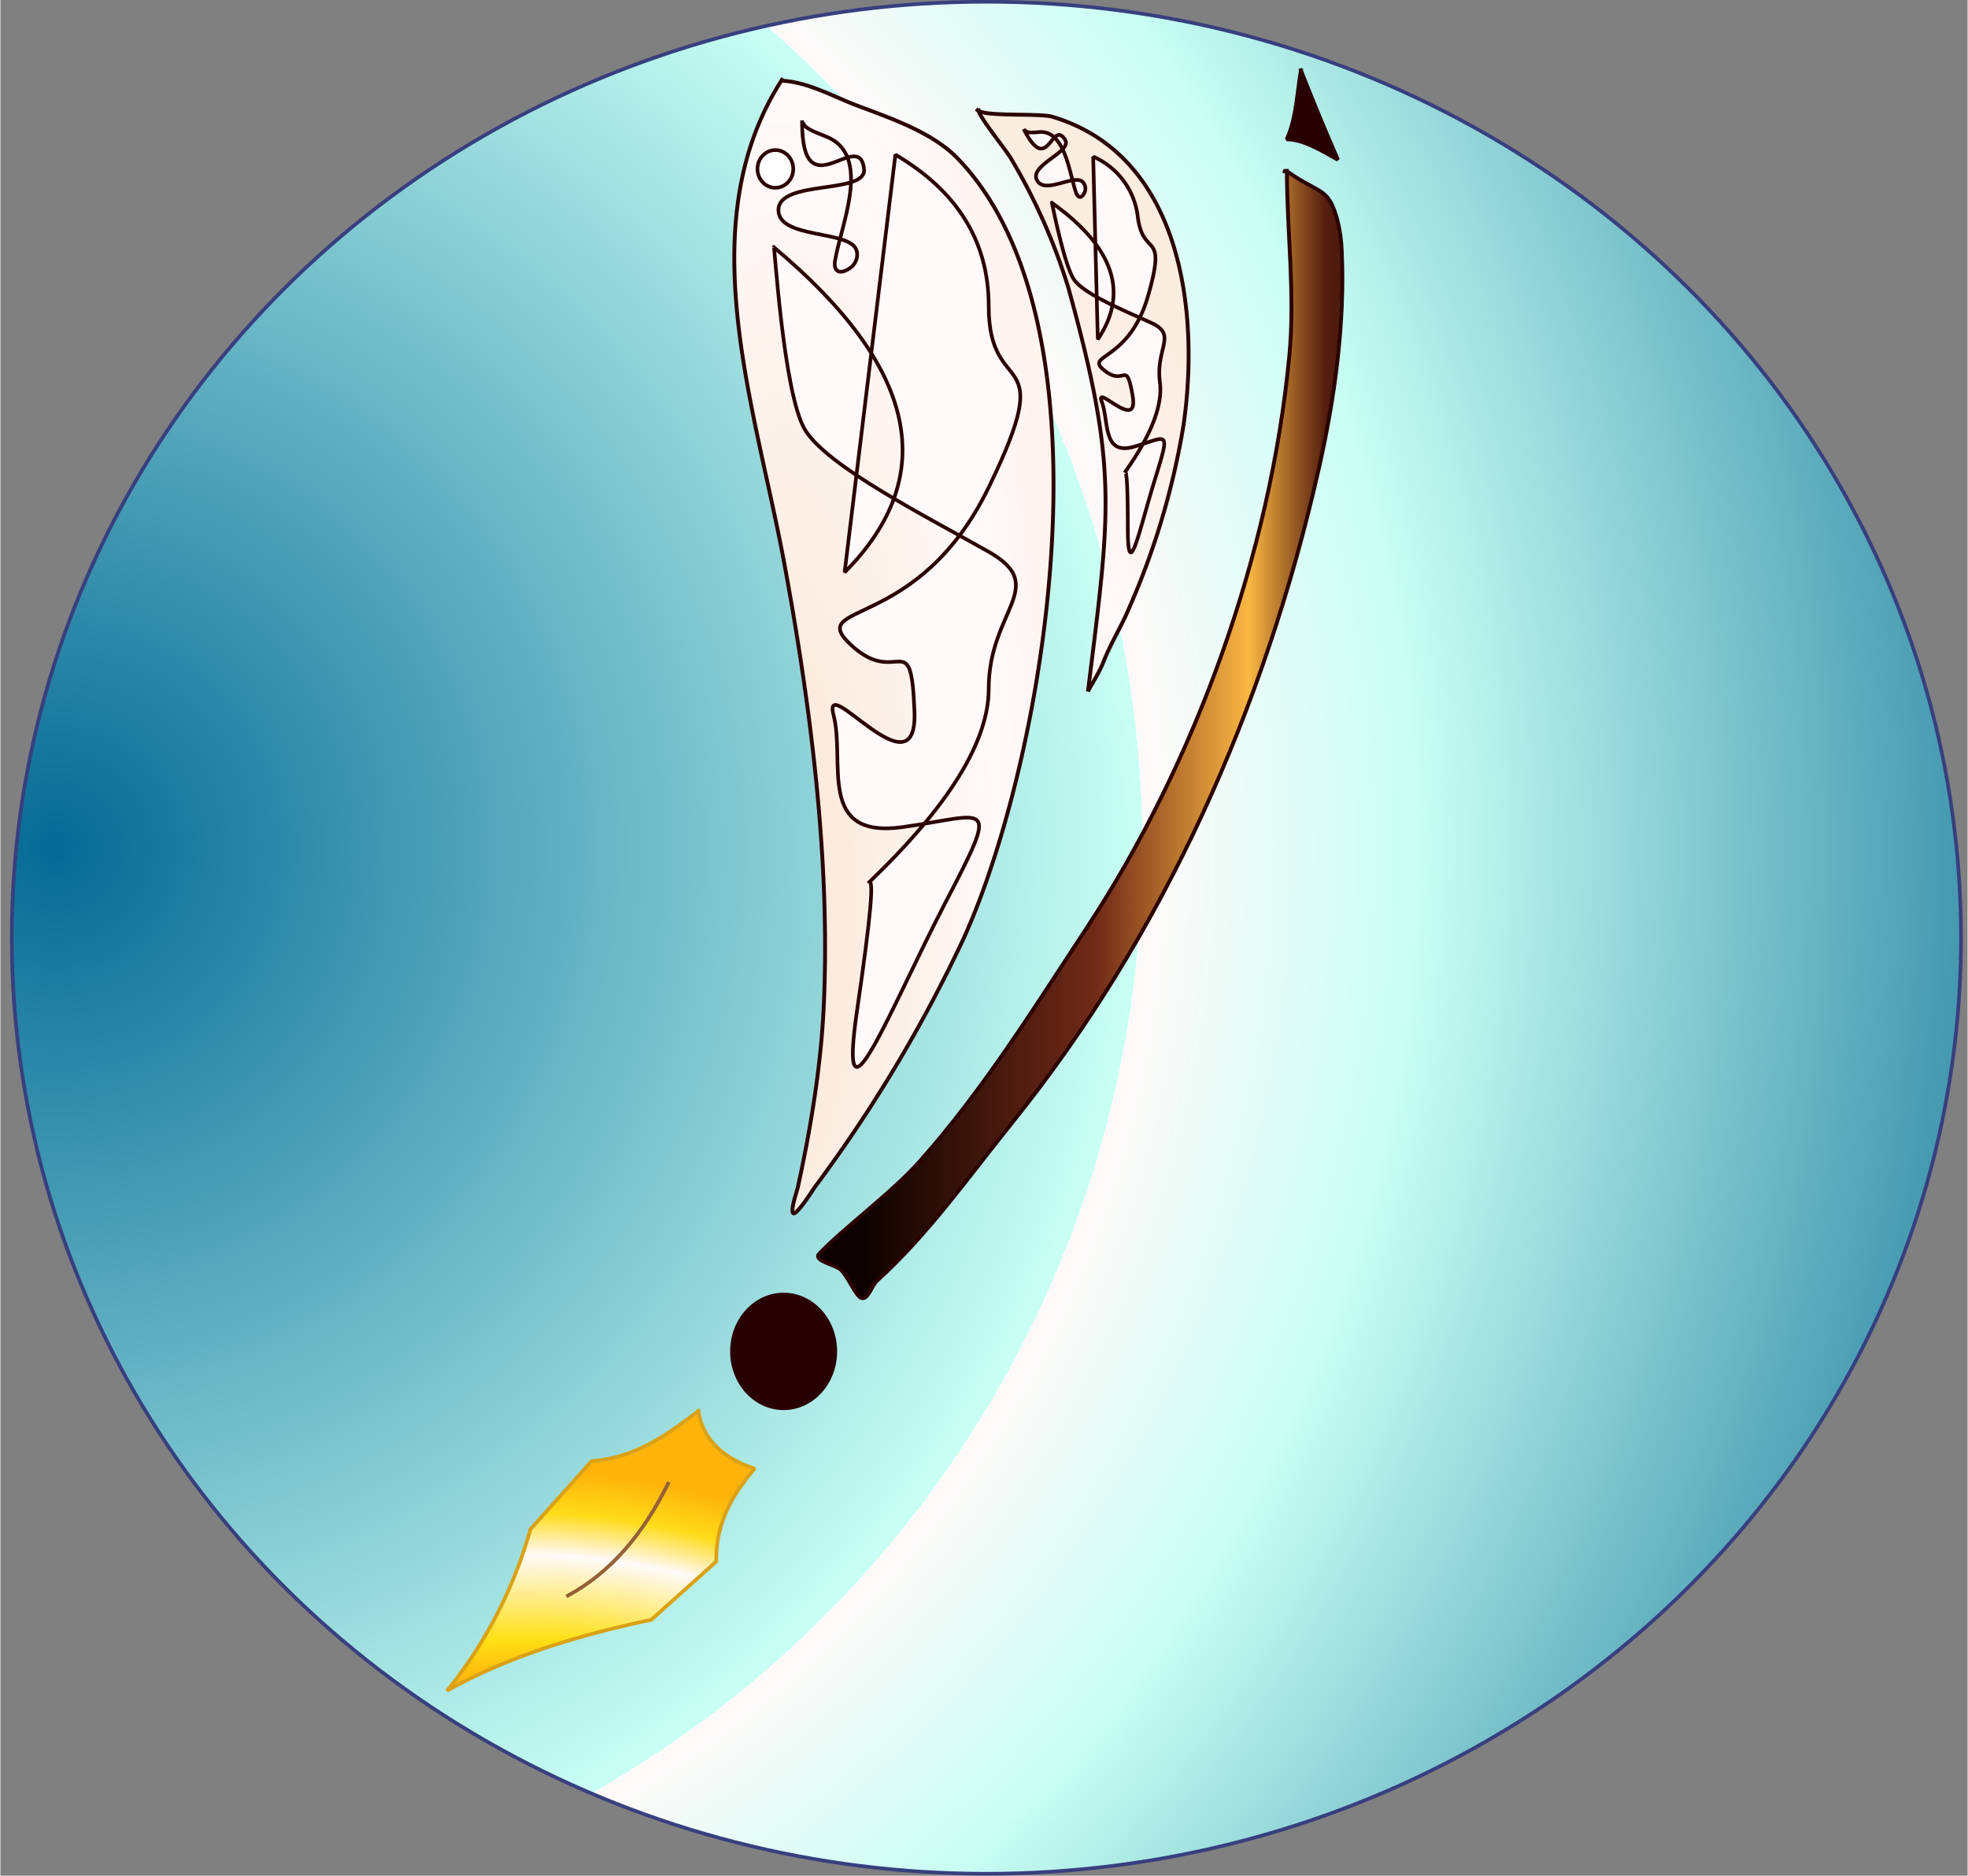<svg xmlns="http://www.w3.org/2000/svg" width="340.7" height="324.7" viewBox="0 0 1022.5 974.9"><rect x="0" y="0" width="1022.5" height="974.9" fill="#808080" stroke="none"/><defs><radialGradient id="a" cx="-.9" cy="-1" r="1411.9" fx="-.9" fy="-1" gradientTransform="translate(29.7 441.7)" gradientUnits="userSpaceOnUse" spreadMethod="pad"><stop offset="0" stop-color="#04688f" style="stop-color:#046a95;stop-opacity:1"/><stop offset=".4" stop-color="#c9fff4"/><stop offset=".4" stop-color="#fff9f9"/><stop offset=".5" stop-color="#c9fff4"/><stop offset=".8" stop-color="#04688f"/></radialGradient><radialGradient id="b" cx="-1.9" cy="-.7" r="445.7" fx="-1.9" fy="-.7" gradientTransform="matrix(.5 0 0 1.9 407.7 477.4)" gradientUnits="userSpaceOnUse" spreadMethod="pad"><stop offset=".1" stop-color="#faeadb"/><stop offset=".5" stop-color="#fff9f9"/><stop offset=".9" stop-color="#fbece0"/></radialGradient><radialGradient id="c" cx="-2.3" cy="-.9" r="261.4" fx="-2.3" fy="-.9" gradientTransform="matrix(.6 0 0 1.6 534.2 493)" gradientUnits="userSpaceOnUse" spreadMethod="pad"><stop offset=".1" stop-color="#faeadb"/><stop offset=".5" stop-color="#fff9f9"/><stop offset=".9" stop-color="#fbece0"/></radialGradient><radialGradient id="e" cx="-.8" cy="-1.3" r="218.7" fx="-.8" fy="-1.3" gradientTransform="matrix(1 0 0 1 271.2 1159.3)" gradientUnits="userSpaceOnUse" spreadMethod="reflect"><stop offset=".2" stop-color="#ffb30b"/><stop offset=".3" stop-color="#ffdb18"/><stop offset=".4" stop-color="#fff9f9"/><stop offset=".6" stop-color="#ffe015"/><stop offset=".7" stop-color="#ffb30b"/></radialGradient><linearGradient id="d" x1="-1.5" x2="566.7" y1="-.7" y2="-.7" gradientTransform="matrix(.7 0 0 1.5 451.2 524.5)" gradientUnits="userSpaceOnUse" spreadMethod="repeat"><stop offset="0" stop-color="#0e0200"/><stop offset=".3" stop-color="#712a17"/><stop offset=".5" stop-color="#f9b743"/><stop offset=".6" stop-color="#541d0e"/><stop offset=".8" stop-color="#0e0200"/></linearGradient></defs><ellipse cx="512.5" cy="487.4" fill="url(#a)" fill-rule="evenodd" stroke="#373f7e" stroke-linecap="square" stroke-linejoin="bevel" stroke-width="1.9" rx="506.6" ry="486.5" style="fill:url(#a)"/><path fill="url(#b)" fill-rule="evenodd" stroke="#2b0000" stroke-linecap="square" stroke-linejoin="bevel" stroke-width="2" d="M406.7 42c12.8.7 26 8 37.6 12.5 17.6 6.7 39.6 13.9 53 27.6 83.6 86 46.7 310.2 3.3 405.8A744 744 0 0 1 423.3 617c-.6.8-9.2 14.5-11.1 13.6-1.8-1 1.8-11.5 2.2-13.1 6.8-31 12.2-63.7 13.6-95.5 3.4-75.7-7-156.3-20.8-230.5-15.3-81.8-48.8-175.5-1-250" style="fill:url(#b)"/><path fill="url(#c)" fill-rule="evenodd" stroke="#2b0000" stroke-linecap="square" stroke-linejoin="bevel" stroke-width="2" d="M507.9 57.3c4 3.5 32 1.4 38.9 3.4 67 20 76.7 100.8 68.2 160a393.5 393.5 0 0 1-28 94.6c-4 9.8-9.8 18.8-13.6 28.6-2 5.1-5.2 10.2-7.9 14.9l-.2.6c11.6-94.2 15.9-115.6-10.2-209.8a307.8 307.8 0 0 0-29.7-67c-2.4-4.3-16.6-21.7-17-25.2" style="fill:url(#c)"/><path fill="#270003" fill-rule="evenodd" stroke="#2b0000" stroke-linecap="square" stroke-linejoin="bevel" stroke-width="2" d="M676 36.6A1282 1282 0 0 0 695.2 83c-8.9-4.9-17.8-10.5-26.6-10.6 4.9-10.4 5.3-23.6 7.4-35.8"/><path fill="url(#d)" fill-rule="evenodd" stroke="#2b0000" stroke-linecap="square" stroke-linejoin="bevel" stroke-width="2" d="M667.5 89c0-1 4 1.9 4.9 2.5 14.4 9.4 18.3 6.5 22.8 24 1.2 4.9 1.8 9.9 2 15 1.7 37.5-3.6 76.3-11.9 113-27.9 123.7-80.1 241.7-159.7 340.4-22.5 27.9-43.3 57.6-70 81.8-3 2.8-4.7 10.5-8.4 8.8-2.6-1.2-7-11.5-10.4-14.6-3-2.6-13.5-4.4-11.6-7.8 12-13 38.7-32.5 53.1-49 32.8-37 59-79.3 86.2-120.6 57-86.7 95.8-195 105.5-298 3-32.2-1.3-64-1.3-95.7" style="fill:url(#d)"/><ellipse cx="407.1" cy="702.4" fill="#270003" fill-rule="evenodd" stroke="#2b0000" stroke-linecap="square" stroke-linejoin="bevel" stroke-width="2" rx="26.8" ry="29.5"/><path fill="url(#e)" fill-rule="evenodd" stroke="#daa114" stroke-linecap="square" stroke-linejoin="bevel" stroke-width="1.9" d="M362.8 733.3c2 14.7 13.2 25 29.3 30-11.7 13.5-20.4 28.6-20 48.3l-33.8 30.3c-38 8-74.2 19-106.2 36.9a232.4 232.4 0 0 0 43.4-84l31.8-35.4c23-1.7 39.3-13.8 55.5-26" style="fill:url(#e)"/><path fill="none" stroke="#956036" stroke-linecap="square" stroke-miterlimit="2" stroke-width="1.9" d="M347 771.2c-13.2 26.7-30.2 46.3-52 58.1"/><path fill="#fff9f9" fill-rule="evenodd" stroke="#2b0000" stroke-linecap="square" stroke-linejoin="bevel" stroke-width="1.9" d="M402 128.5c74.5 62.3 86.8 118.6 36.8 169l26.4-217.1c32.3 19 48.5 45.2 48.5 78.7 0 50.2 37 18.2 0 94.2s-96 59-71.6 81.9c24.5 22.8 31.2-11.2 33 34.3 2 45.5-48.4-22-42 2.4 6.2 24.2-9 64.2 35.8 58 44.8-6.3 51.1-16 22.3 39.2-28.7 55.2-56.5 127.2-45.8 55.2 7-48 9-69.8 5.7-65.3 41.8-40 62.6-73.6 62.6-101 0-41 31.8-53.1 0-71.2-31.7-18-84.5-44.5-95.7-63.8-11.2-19.3-15.8-98.8-16-94.5z"/><path fill="#fff9f9" stroke="#2b0000" stroke-linecap="square" stroke-linejoin="bevel" stroke-width="1.9" d="M546.5 105.4c32.2 23 40.2 46.8 23.9 71l-2.4-95a39 39 0 0 1 23.2 31.5c2.9 21.7 15.3 6 5.4 40.6-9.8 34.8-33.5 30.5-22.8 39 10.7 8.7 11.3-6.3 14.7 13.2 3.4 19.6-19.9-7-16 3.2 3.8 10.2.2 28.2 17 23.2 17-5 18.8-9.5 11 15.8-8 25.3-14.5 57.8-14.5 26.2 0-21-.6-30.6-1.6-28.5 13.8-19.4 19.8-35 18.3-46.8-2.4-17.7 9.1-24.6-4.1-30.8-13.3-6.1-35.1-14.9-40.5-22.6-5.4-7.8-11.8-41.9-11.6-40z"/><path fill="#fff9f9" fill-rule="evenodd" stroke="#2b0000" stroke-linecap="square" stroke-linejoin="bevel" stroke-width="1.9" d="M417.5 64.5c1.4 3.3 11.5 6 14.3 7.7 20.4 11.2 4.8 45.8 2 63.4-.9 5.9 2.8 7.2 7.7 3.8 3-2 4.7-5.9 3.4-9.5-3.6-10.4-40.5-5.6-40.5-20.7 0-16.1 46.1-7.9 44.5-21.4-2.5-21.9-32.2 22.3-32.2-24.3"/><ellipse cx="402.8" cy="87.8" fill="none" stroke="#2b0000" stroke-linecap="square" stroke-linejoin="bevel" stroke-width="1.9" rx="9.3" ry="9.8" style="fill:#fff;fill-opacity:1"/><path fill="#fff9f9" fill-rule="evenodd" stroke="#2b0000" stroke-linecap="square" stroke-linejoin="bevel" stroke-width="1.9" d="M533 68.2c1.4 1.3 6.8.3 8.5.4 12.2.9 14.2 22 17.6 31.5 1.1 3.1 3 3 4.4 0a5 5 0 0 0-.9-5.5c-4.4-4.4-19.8 6.7-23.8-.9-4.3-8 18.8-14.8 14.5-21.2-6.9-10.5-8.7 18.8-21-4.6"/></svg>